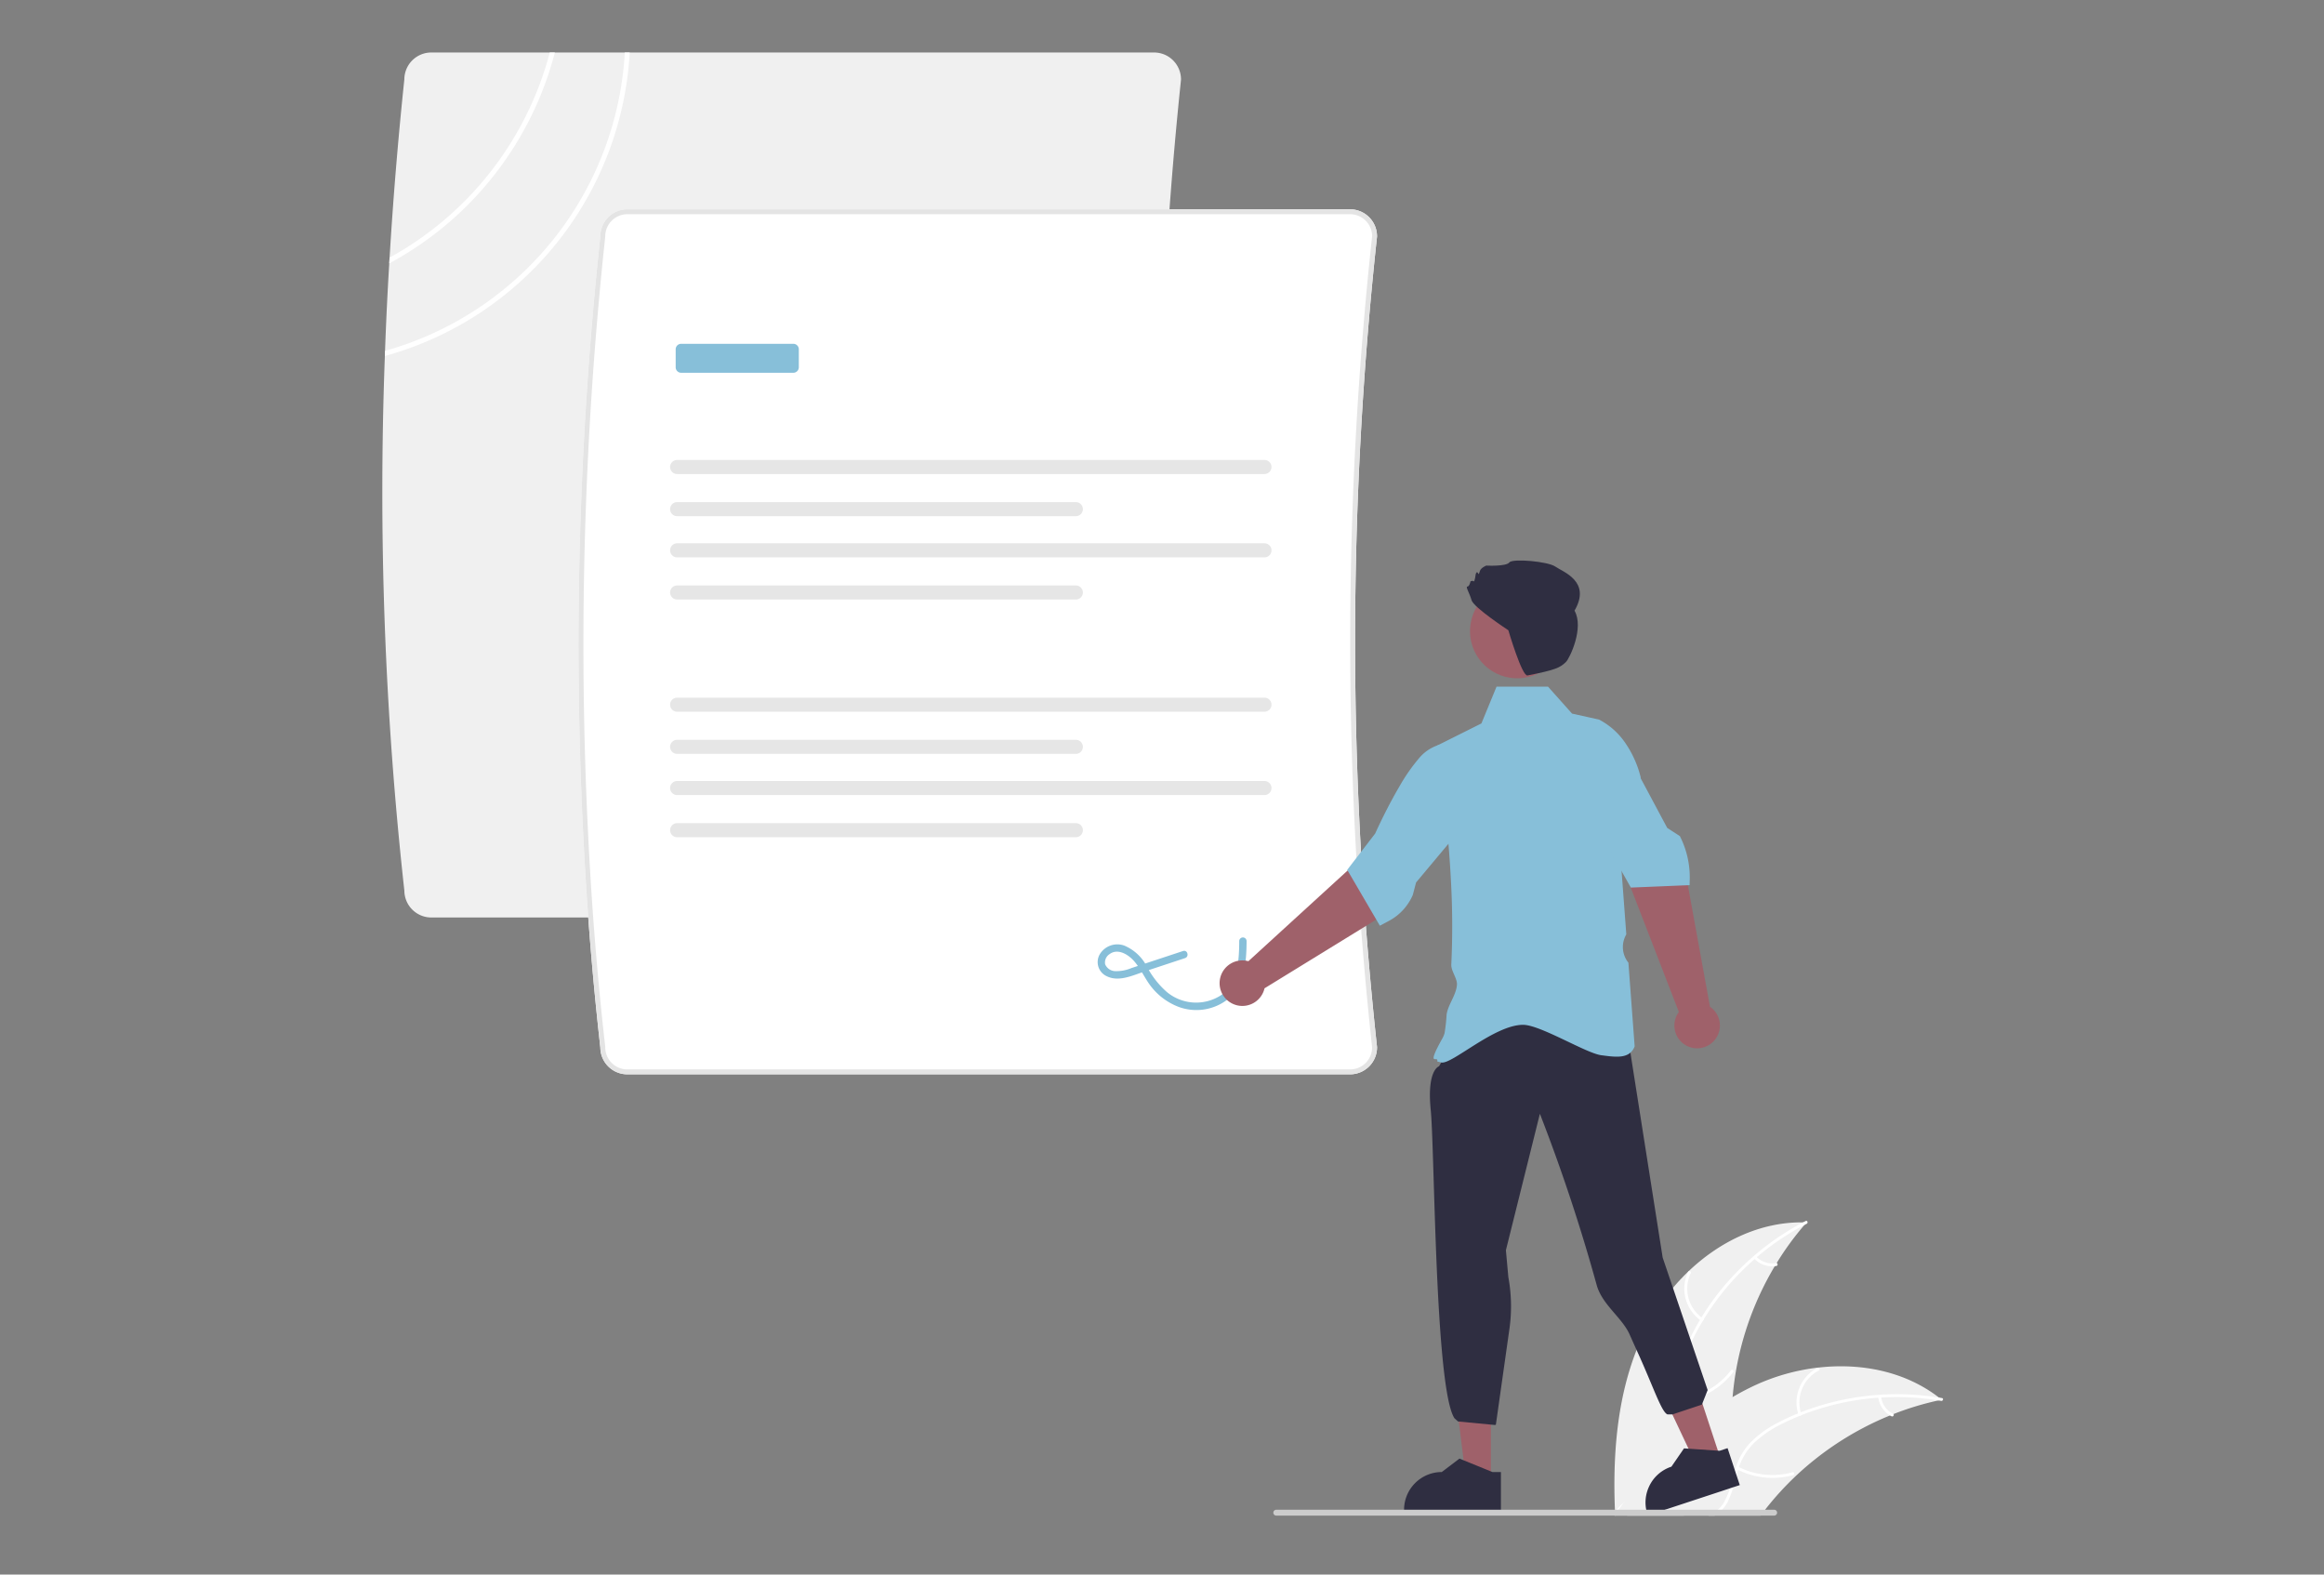 <svg xmlns="http://www.w3.org/2000/svg" xmlns:xlink="http://www.w3.org/1999/xlink" width="310" height="210" viewBox="0 0 310 210">
  <rect x="0" y="0" width="310" height="210" fill="#808080" stroke="none"/>
  <defs>
    <clipPath id="clip-w-contact-us">
      <rect width="310" height="210"/>
    </clipPath>
  </defs>
  <g id="w-contact-us" clip-path="url(#clip-w-contact-us)">
    <g id="Group_392" data-name="Group 392" transform="translate(7.682 -7.859)">
      <g id="undraw_contract_re_ves9" transform="translate(43.356 14.859)">
        <path id="Path_6077" data-name="Path 6077" d="M500.467,209.686q.132-16.231,1.32-32.776c.013-.219.029-.435.046-.654q.627-8.613,1.536-17.288v-.033a3.6,3.6,0,0,0-3.595-3.595h-96.41a3.6,3.6,0,0,0-3.595,3.579q-1.255,11.947-1.967,23.776c-.02.258-.033.513-.046.771q-.353,5.848-.562,11.667c-.01.229-.02.458-.023.686a483.315,483.315,0,0,0,2.6,71.31,3.6,3.6,0,0,0,3.595,3.576h96.41a3.6,3.6,0,0,0,3.595-3.595v-.036q-.711-6.309-1.248-12.7-.078-.936-.154-1.873-.373-4.6-.65-9.242-.059-.936-.108-1.873-.525-9.285-.686-18.713c-.013-.624-.023-1.245-.033-1.873q-.059-4.6-.036-9.242C500.454,210.934,500.457,210.31,500.467,209.686Z" transform="translate(-396.871 -155.34)" fill="#f0f0f0"/>
        <path id="Path_6078" data-name="Path 6078" d="M583.394,222.935a3.6,3.6,0,0,0-3.595-3.595h-96.41a3.6,3.6,0,0,0-3.595,3.579,510.41,510.41,0,0,0-1.614,90.87q.4,5.446.928,10.837.284,2.887.6,5.758c.026.248.052.5.082.745a3.6,3.6,0,0,0,3.595,3.575H579.8a3.6,3.6,0,0,0,3.595-3.595v-.036a500.884,500.884,0,0,1,0-108.107Z" transform="translate(-450.75 -198.424)" fill="#fff"/>
        <path id="Path_6079" data-name="Path 6079" d="M583.394,222.935a3.6,3.6,0,0,0-3.595-3.595h-96.41a3.6,3.6,0,0,0-3.595,3.579,510.41,510.41,0,0,0-1.614,90.87q.4,5.446.928,10.837.284,2.887.6,5.758c.026.248.052.5.082.745a3.6,3.6,0,0,0,3.595,3.575H579.8a3.6,3.6,0,0,0,3.595-3.595v-.036a500.884,500.884,0,0,1,0-108.107ZM582.74,331.13a2.944,2.944,0,0,1-2.941,2.922h-96.41a2.946,2.946,0,0,1-2.941-2.941v-.036c-.023-.209-.046-.422-.069-.631q-.338-3-.631-6.017-.515-5.289-.912-10.638a509.855,509.855,0,0,1,1.611-90.821v-.033a2.946,2.946,0,0,1,2.941-2.941H579.8a2.942,2.942,0,0,1,2.941,2.925A501.86,501.86,0,0,0,582.74,331.13Z" transform="translate(-450.75 -198.424)" fill="#e4e4e4"/>
        <path id="Path_142" data-name="Path 142" d="M515.224,321.63a.937.937,0,1,0,0,1.874h78.347a.937.937,0,0,0,0-1.874Z" transform="translate(-475.94 -267.284)" fill="#e6e6e6"/>
        <path id="Path_143" data-name="Path 143" d="M515.224,338.83a.937.937,0,0,0,0,1.874h53.187a.937.937,0,0,0,0-1.874Z" transform="translate(-475.94 -278.863)" fill="#e6e6e6"/>
        <path id="Path_142-2" data-name="Path 142" d="M515.224,355.641a.937.937,0,0,0,0,1.874h78.347a.937.937,0,0,0,0-1.874Z" transform="translate(-475.94 -290.18)" fill="#e6e6e6"/>
        <path id="Path_143-2" data-name="Path 143" d="M515.224,372.84a.937.937,0,0,0,0,1.874h53.187a.937.937,0,0,0,0-1.874Z" transform="translate(-475.94 -301.758)" fill="#e6e6e6"/>
        <path id="Path_142-3" data-name="Path 142" d="M515.224,418.63a.937.937,0,0,0,0,1.874h78.347a.937.937,0,0,0,0-1.874Z" transform="translate(-475.94 -332.583)" fill="#e6e6e6"/>
        <path id="Path_143-3" data-name="Path 143" d="M515.224,435.83a.937.937,0,0,0,0,1.874h53.187a.937.937,0,0,0,0-1.874Z" transform="translate(-475.94 -344.162)" fill="#e6e6e6"/>
        <path id="Path_142-4" data-name="Path 142" d="M515.224,452.641a.937.937,0,1,0,0,1.874h78.347a.937.937,0,0,0,0-1.874Z" transform="translate(-475.94 -355.479)" fill="#e6e6e6"/>
        <path id="Path_143-4" data-name="Path 143" d="M515.224,469.84a.937.937,0,1,0,0,1.874h53.187a.937.937,0,0,0,0-1.874Z" transform="translate(-475.94 -367.057)" fill="#e6e6e6"/>
        <path id="Path_154" data-name="Path 154" d="M532.258,278.09H517.294a.732.732,0,0,1-.731-.731v-2.4a.732.732,0,0,1,.731-.731h14.964a.732.732,0,0,1,.731.731v2.4A.732.732,0,0,1,532.258,278.09Z" transform="translate(-477.472 -235.375)" fill="#87bfd9"/>
        <path id="Path_6080" data-name="Path 6080" d="M700.2,518.252l-4.584,1.515-2.292.757a5.155,5.155,0,0,1-2.231.41,1.505,1.505,0,0,1-1.283-.909,1.318,1.318,0,0,1,.569-1.344c1.094-.832,2.477.015,3.252.877.948,1.054,1.484,2.415,2.374,3.518a8.468,8.468,0,0,0,2.936,2.338,6.825,6.825,0,0,0,7.059-.6c2.416-1.864,2.663-5.094,2.675-7.912a.491.491,0,0,0-.98,0c-.012,2.554-.157,5.685-2.486,7.283a6.1,6.1,0,0,1-7.217-.506,11.823,11.823,0,0,1-2.6-3.322,6.031,6.031,0,0,0-3.025-2.826,2.734,2.734,0,0,0-3.264,1.139,2.074,2.074,0,0,0,.959,2.963c1.6.763,3.432-.131,4.973-.64l5.424-1.792c.6-.2.341-1.144-.261-.945Z" transform="translate(-593.43 -398.417)" fill="#87bfd9"/>
        <path id="Path_6093" data-name="Path 6093" d="M429.875,155.34a43.883,43.883,0,0,1-31.982,39.793c-.01.229-.02.458-.023.686a44.541,44.541,0,0,0,32.658-40.479Z" transform="translate(-397.569 -155.34)" fill="#fff"/>
        <path id="Path_6094" data-name="Path 6094" d="M421.07,155.34a43.973,43.973,0,0,1-21.364,27.354c-.02.258-.033.513-.046.771a44.65,44.65,0,0,0,22.086-28.126Z" transform="translate(-398.774 -155.34)" fill="#fff"/>
      </g>
      <g id="Group_391" data-name="Group 391" transform="translate(154.115 6.04)">
        <path id="Path_6066" data-name="Path 6066" d="M664.9,647.6c-.1.114-.2.232-.3.35a38.476,38.476,0,0,0-3.7,5.079c-.088.137-.173.278-.252.415a40.728,40.728,0,0,0-5.193,14.066q-.284,1.686-.428,3.392-.1,1.314-.124,2.631c-.052,3.686.275,7.788-2.1,10.605a7.413,7.413,0,0,1-2.281,1.791,9.535,9.535,0,0,1-2.065.781h-7.409c-.373-.056-.745-.114-1.118-.173-.01,0-.02,0-.029,0l-.075.026-.448.15-.02.007v-.007a.156.156,0,0,0,0-.039.523.523,0,0,0,0-.072v0c0-.065-.007-.127-.007-.193l-.01-.173s0,0,0,0c0-.1-.01-.2-.013-.3-.343-8.53.493-17.344,4.52-24.854a27.769,27.769,0,0,1,5.268-6.932.405.405,0,0,1,.039-.036c4.186-3.994,9.6-6.6,15.311-6.517Q664.676,647.586,664.9,647.6Z" transform="translate(-585.709 -482.752)" fill="#f0f0f0"/>
        <path id="Path_6067" data-name="Path 6067" d="M665.048,647.392a34.6,34.6,0,0,0-15.031,15.074,14.9,14.9,0,0,0-1.52,4.414,8.546,8.546,0,0,0,.557,4.463,17.688,17.688,0,0,1,1.379,4.053,5.232,5.232,0,0,1-1.3,4.078,13.594,13.594,0,0,1-4.427,3.109,13.35,13.35,0,0,0-4.919,3.457c-.151.2-.45-.047-.3-.246,2.168-2.85,5.986-3.472,8.586-5.79a5.3,5.3,0,0,0,2.007-4.209,13.722,13.722,0,0,0-1.322-4.141,9.118,9.118,0,0,1-.707-4.344,13.773,13.773,0,0,1,1.345-4.456,33.568,33.568,0,0,1,5.957-8.636,35.212,35.212,0,0,1,9.559-7.19c.221-.113.354.25.135.363Z" transform="translate(-585.845 -482.364)" fill="#fff"/>
        <path id="Path_6068" data-name="Path 6068" d="M670.063,674.131a5.191,5.191,0,0,1-1.731-6.5c.108-.225.462-.068.354.157a4.807,4.807,0,0,0,1.622,6.039C670.514,673.972,670.267,674.271,670.063,674.131Z" transform="translate(-604.951 -496.177)" fill="#fff"/>
        <path id="Path_6069" data-name="Path 6069" d="M667.429,711.6a10.005,10.005,0,0,0,6.242-3.769c.152-.2.451.048.3.246a10.407,10.407,0,0,1-6.5,3.909c-.246.042-.283-.344-.038-.385Z" transform="translate(-604.569 -523.263)" fill="#fff"/>
        <path id="Path_6070" data-name="Path 6070" d="M696.52,661.478a2.938,2.938,0,0,0,2.649.87c.246-.045.282.341.038.385a3.293,3.293,0,0,1-2.933-.956.2.2,0,0,1-.027-.272.2.2,0,0,1,.273-.027Z" transform="translate(-624.054 -492.076)" fill="#fff"/>
        <path id="Path_6071" data-name="Path 6071" d="M682.989,710.78c-.15.033-.3.065-.454.1h0a38.914,38.914,0,0,0-6.007,1.824c-.15.059-.3.118-.451.18h0a40.774,40.774,0,0,0-12.563,8.066c-.013.013-.026.023-.039.036a.2.2,0,0,1-.026.026l-.016.016a39.77,39.77,0,0,0-4.023,4.432s0,.007-.007.01c-.2.255-.4.51-.592.771H639.421l-.02.007v-.007h-.082s0-.007.007-.01,0,0,0-.007c.023-.033.046-.065.065-.095v0a.09.09,0,0,1,.02-.026c.02-.033.042-.059.059-.088.131-.183.258-.369.389-.552.212-.3.428-.608.647-.909v0h0v0s0-.007.007-.01l.007-.007a58.2,58.2,0,0,1,9.2-10.242c.1-.092.209-.183.32-.268a37.528,37.528,0,0,1,5.023-3.585q1.451-.858,2.99-1.575a27.819,27.819,0,0,1,8.363-2.36h.007c.007,0,.013,0,.023,0s.016,0,.023,0c5.755-.667,11.654.507,16.167,4.017C682.763,710.6,682.874,710.689,682.989,710.78Z" transform="translate(-585.759 -522.289)" fill="#f0f0f0"/>
        <path id="Path_6073" data-name="Path 6073" d="M708.717,718.64c-.121-.02-.239-.042-.359-.059h0a34.454,34.454,0,0,0-7.631-.386c-.127.007-.258.016-.389.023a34.422,34.422,0,0,0-10.317,2.35s0,0,0,0l-.1.039c-.768.31-1.526.65-2.268,1.016a14.938,14.938,0,0,0-3.873,2.608,8.326,8.326,0,0,0-2.03,3.232c-.042.124-.085.245-.124.369-.029.1-.059.2-.088.3a17.648,17.648,0,0,1-1.337,4.066,4.787,4.787,0,0,1-.719.961,4.944,4.944,0,0,1-.967.781h-.824a4.749,4.749,0,0,0,1.239-.781,4.1,4.1,0,0,0,.748-.853,13.708,13.708,0,0,0,1.438-4.1c.062-.226.128-.444.2-.663a8.708,8.708,0,0,1,1.853-3.232,13.782,13.782,0,0,1,3.755-2.748q1.324-.7,2.719-1.261c.121-.052.242-.1.363-.144a35.322,35.322,0,0,1,18.475-1.948c.121.016.239.039.359.059C709.074,718.31,708.963,718.682,708.717,718.64Z" transform="translate(-611.582 -529.988)" fill="#fff"/>
        <path id="Path_6074" data-name="Path 6074" d="M713.876,713.21a5.191,5.191,0,0,1,2.529-6.228c.221-.115.41.224.188.339a4.807,4.807,0,0,0-2.34,5.8c.079.236-.3.326-.376.091Z" transform="translate(-635.772 -522.722)" fill="#fff"/>
        <path id="Path_6075" data-name="Path 6075" d="M689.161,747.265a10.005,10.005,0,0,0,7.253.749c.24-.067.331.31.091.376a10.407,10.407,0,0,1-7.546-.794C688.738,747.481,688.941,747.151,689.161,747.265Z" transform="translate(-619.111 -549.84)" fill="#fff"/>
        <path id="Path_6076" data-name="Path 6076" d="M747.352,718.438a2.938,2.938,0,0,0,1.591,2.289c.223.112.02.442-.2.331a3.293,3.293,0,0,1-1.766-2.529.2.2,0,0,1,.143-.234.2.2,0,0,1,.234.143Z" transform="translate(-658.228 -530.351)" fill="#fff"/>
        <path id="Path_6081" data-name="Path 6081" d="M267.039,561.641l-3.214,1.059-5.614-11.893,4.744-1.563Z" transform="translate(-199.499 -365.784)" fill="#9f616a"/>
        <path id="Path_6082" data-name="Path 6082" d="M664.105,743.362l-.219-.663-.575-1.748-.392-1.19-1.072.353-.222-.016-2.945-.2-.392-.026-.582-.039-.6-.043-1.68,2.441h0a4.986,4.986,0,0,0-2.915,2.51c-.036.072-.069.144-.1.216a4.188,4.188,0,0,0-.206.542,4.972,4.972,0,0,0-.137,2.477,5.708,5.708,0,0,0,.16.6l.01.033.039.121.235-.078,2.065-.68,7.236-2.383,1.435-.474.441-.147h0l.856-.281Z" transform="translate(-594.272 -544.804)" fill="#2f2e41"/>
        <path id="Path_6083" data-name="Path 6083" d="M181.718,568.845h-3.384l-1.61-13.052h4.994Z" transform="translate(-144.643 -370.192)" fill="#9f616a"/>
        <path id="Path_6084" data-name="Path 6084" d="M566.705,567.726l-1.5,2.595s-1.648.45-1.11,5.823c.38,3.794.5,20.782,1.462,31.818.4,4.593.942,8.155,1.708,9.307l.472.422,4.924.471.124-.043,1.808-12.771a21.458,21.458,0,0,0-.144-6.9h0l-.327-3.595,4.534-18.2a236.532,236.532,0,0,1,7.558,22.778c.708,2.675,3.4,4.376,4.417,6.671.342.769.677,1.514,1,2.229,2.157,4.708,3.238,8.136,4.056,8.421h.654l3.922-1.307.771-1.94-6-17.669-4.493-28.529C581.984,562.7,573.953,562.19,566.705,567.726Z" transform="translate(-535.046 -426.292)" fill="#2f2e41"/>
        <path id="Path_6085" data-name="Path 6085" d="M592.23,438.6a13.329,13.329,0,0,0-1.039-1.873,9.627,9.627,0,0,0-3.651-3.337l-1.288-.284-2.307-.51-1.216-1.363L580.736,429h-6.863l-.918,2.232-.771,1.873-.33.8-5.876,2.938s0,0-.007,0q.118.882.232,1.755.25,1.9.471,3.749.113.941.216,1.873.328,2.922.565,5.742.211,2.52.337,4.968a109.186,109.186,0,0,1,.046,11.128c-.046.873.82,1.866.752,2.719-.114,1.392-1.19,2.628-1.379,3.958a21.974,21.974,0,0,1-.271,2.458,2.751,2.751,0,0,1-.255.647s0,0,0,.007c-2.353,4.2-.507,2.2-.726,3.141l.1.026c.049.013.2.052.441.108,1.382.33,7.082-5.02,10.909-5.02,2.3,0,8.38,3.778,10.416,4.053,1.611.216,3.049.412,3.905-.343a2,2,0,0,0,.552-.81l.01-.029,0-.029-.082-1.095-.049-.654-.7-9.38a3.325,3.325,0,0,1-.425-3.494l.144-.3-.529-7.085-.1-1.324-.036-.448v0l-.255-3.422.614-1.869v0l1.2-3.641.614-1.873.386-1.177.026-.078A13.376,13.376,0,0,0,592.23,438.6Z" transform="translate(-536.044 -335.604)" fill="#87bfd9"/>
        <path id="Path_6086" data-name="Path 6086" d="M645.719,507.2l-6.589-17.027-3.06-6.218,5.884-3.251,4.739,8.35,3.177,17.446a3.036,3.036,0,1,1-4.152.7Z" transform="translate(-583.571 -370.412)" fill="#9f616a"/>
        <path id="Path_6087" data-name="Path 6087" d="M639.1,465.826l-1.686-1.092-1.938-3.624-1-1.873-.631-1.177-.268-.5-3.03-2.069-2.046-1.4-1.667,1.4-.794.667.778,3.082.471,1.873,1.026,4.062,3.01,5.324.748,1.324.428.761,0,.007.059.1,7.6-.317.239-.01.013-.543.007-.2c0-.1,0-.2,0-.294A12.077,12.077,0,0,0,639.1,465.826Z" transform="translate(-576.818 -352.495)" fill="#87bfd9"/>
        <path id="Path_6088" data-name="Path 6088" d="M481.975,505.17l13.478-12.316,4.684-5.107,5.164,4.3-6.062,7.445-15.105,9.289a3.036,3.036,0,1,1-2.159-3.615Z" transform="translate(-477.254 -375.152)" fill="#9f616a"/>
        <path id="Path_6089" data-name="Path 6089" d="M544.858,460.053l-.026-1.873-.049-3.749-.02-1.454-.056-.039a2.456,2.456,0,0,0-1.01-.379,2.928,2.928,0,0,0-.958,0,3.425,3.425,0,0,0-.493.114s0,0-.007,0a5.653,5.653,0,0,0-2.474,1.752l0,0a24.4,24.4,0,0,0-2.595,3.749c-.369.627-.722,1.261-1.052,1.873-1.248,2.324-2.147,4.337-2.163,4.373l-3.732,4.847.052.088.82,1.4L534.1,475.9l.477.817,1.219-.65a7.088,7.088,0,0,0,3.177-3.458l.435-1.66.16-.19,4.157-4.968,1.19-1.425Z" transform="translate(-512.314 -351.437)" fill="#87bfd9"/>
        <circle id="Ellipse_109" data-name="Ellipse 109" cx="6.291" cy="6.291" r="6.291" transform="translate(33.36 91.194) rotate(-80.783)" fill="#9f616a"/>
        <path id="Path_6090" data-name="Path 6090" d="M579.675,382.826c-.28-.979-.839-1.818-.559-1.818s.419-.7.419-.7.28-.14.419,0,.28-.979.28-.979.14-.419.28-.14.14.14.28-.28.839-.7.839-.7,2.656.14,3.076-.419,5.173-.14,6.152.559,4.834,1.949,2.547,5.87c1.307,2.288-.644,6.368-1.149,6.852-.8.766-1.349,1.042-5.123,1.792-.738.147-2.553-6.03-2.553-6.03S579.954,383.8,579.675,382.826Z" transform="translate(-545.179 -300.958)" fill="#2f2e41"/>
        <path id="Path_6091" data-name="Path 6091" d="M565.211,745.821l-.2-.082-3.641-1.484-.559-.226-2.36,1.791h0a5.032,5.032,0,0,0-5.026,5.03v.163h12.919v-5.193Z" transform="translate(-527.932 -547.678)" fill="#2f2e41"/>
        <path id="Path_6092" data-name="Path 6092" d="M567.226,765.289a.391.391,0,0,1-.389.392H500.4a.391.391,0,0,1,0-.781h66.441A.39.39,0,0,1,567.226,765.289Z" transform="translate(-491.974 -561.728)" fill="#ccc"/>
      </g>
    </g>
  </g>
</svg>
